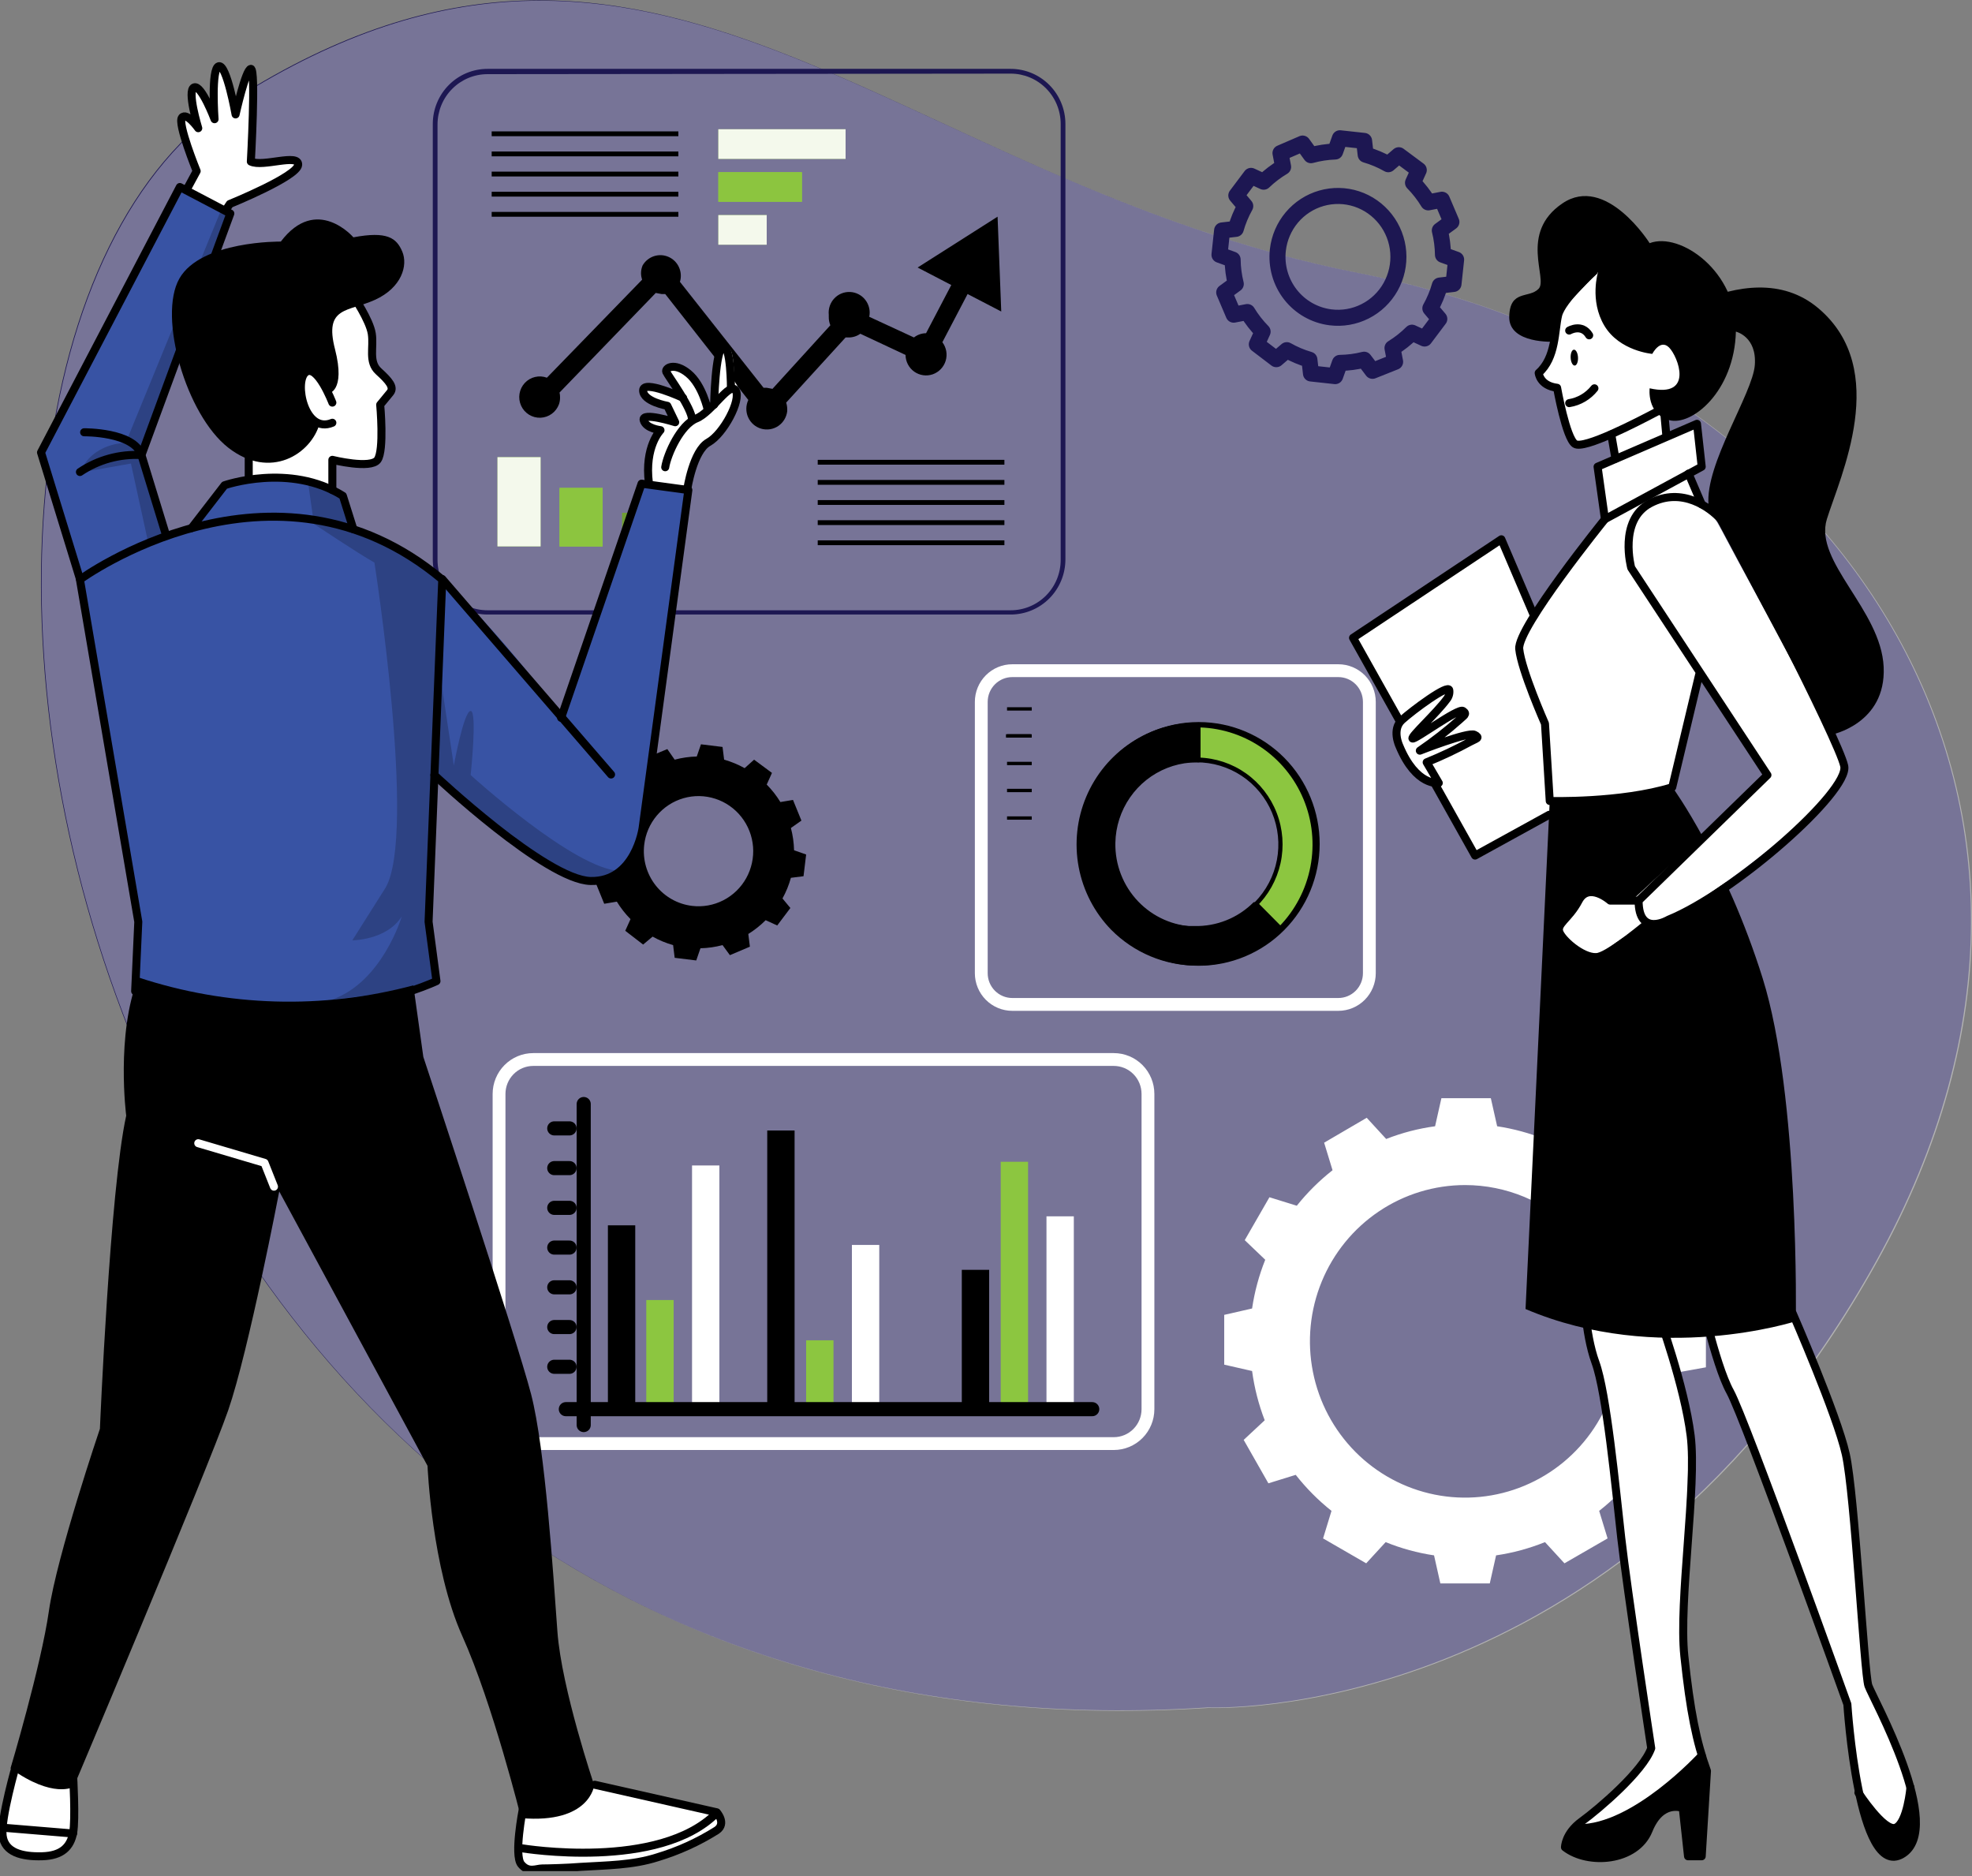 <svg width="123" height="117" viewBox="0 0 123 117" fill="none" xmlns="http://www.w3.org/2000/svg">
<rect x="0" y="0" width="123" height="117" fill="#808080" stroke="none"/>
<g clip-path="url(#clip0_5_2944)">
<path d="M75.342 106.483C75.342 106.483 100.893 107.673 117.03 78.632C133.168 49.591 114.177 22.83 84.821 17.048C55.465 11.266 40.836 -10.44 14.662 6.145C-11.513 22.73 3.018 111.208 75.342 106.483Z" fill="#1D1752"/>
<path opacity="0.4" d="M75.407 106.516C75.407 106.516 100.958 107.706 117.096 78.665C133.234 49.624 114.242 22.83 84.854 17.048C55.465 11.266 40.869 -10.407 14.694 6.178C-11.48 22.764 3.083 111.241 75.407 106.516Z" fill="white"/>
<path d="M76.227 14.372L76.063 15.892L76.883 16.189C76.889 16.702 76.956 17.212 77.08 17.709L76.358 18.237L76.949 19.625L77.802 19.46C78.07 19.903 78.39 20.313 78.753 20.682L78.392 21.475L79.606 22.4L80.262 21.838C80.707 22.091 81.18 22.291 81.672 22.433L81.77 23.292L83.279 23.457L83.574 22.631C84.083 22.625 84.59 22.559 85.083 22.433L85.608 23.127L87.018 22.565L86.854 21.706C87.295 21.436 87.702 21.114 88.068 20.748L88.855 21.112L89.774 19.889L89.216 19.229C89.468 18.78 89.666 18.303 89.806 17.808L90.659 17.709L90.823 16.189L90.003 15.892C89.996 15.379 89.93 14.869 89.806 14.372L90.528 13.843L89.938 12.456L89.085 12.621C88.816 12.177 88.497 11.767 88.134 11.398L88.494 10.605L87.248 9.68L86.592 10.242C86.147 9.988 85.673 9.789 85.182 9.647L85.083 8.788L83.574 8.623L83.279 9.449C82.769 9.467 82.263 9.545 81.77 9.68L81.246 8.953L79.868 9.548L80.032 10.407C79.594 10.668 79.186 10.978 78.818 11.332L78.031 10.969L77.113 12.191L77.67 12.852C77.419 13.301 77.221 13.778 77.08 14.273L76.227 14.372ZM79.704 15.594C79.788 14.846 80.091 14.139 80.574 13.564C81.058 12.989 81.7 12.572 82.419 12.366C83.139 12.16 83.903 12.173 84.615 12.405C85.326 12.638 85.953 13.078 86.416 13.67C86.879 14.262 87.156 14.979 87.213 15.73C87.27 16.481 87.104 17.233 86.737 17.889C86.369 18.545 85.816 19.076 85.147 19.414C84.479 19.753 83.726 19.884 82.984 19.79C81.999 19.666 81.103 19.156 80.489 18.371C79.875 17.585 79.593 16.588 79.704 15.594Z" stroke="#1D1752" stroke-linejoin="round"/>
<path d="M37.031 51.606L36.867 52.961L37.622 53.225C37.632 53.694 37.698 54.16 37.818 54.613L37.162 55.075L37.687 56.364L38.474 56.232C38.716 56.627 39.002 56.993 39.327 57.322L38.999 58.049L40.114 58.908L40.705 58.412C41.109 58.638 41.539 58.816 41.984 58.941L42.082 59.734L43.427 59.899L43.69 59.139C44.155 59.128 44.617 59.062 45.067 58.941L45.526 59.569L46.773 59.04L46.674 58.247C47.067 58.004 47.43 57.715 47.757 57.388L48.478 57.718L49.298 56.628L48.806 56.033C49.031 55.626 49.207 55.194 49.331 54.745L50.118 54.646L50.282 53.291L49.528 53.027C49.517 52.558 49.451 52.093 49.331 51.639L49.987 51.177L49.462 49.888L48.675 50.02C48.434 49.625 48.148 49.259 47.822 48.93L48.15 48.203L47.035 47.377L46.445 47.906C46.041 47.68 45.611 47.502 45.166 47.377L45.067 46.584L43.722 46.419L43.46 47.179C42.995 47.191 42.532 47.257 42.082 47.377L41.623 46.717L40.344 47.245L40.475 48.038C40.083 48.282 39.72 48.57 39.393 48.897L38.671 48.567L37.851 49.69L38.343 50.285C38.119 50.692 37.943 51.125 37.818 51.573L37.031 51.606ZM40.18 52.697C40.256 52.02 40.53 51.382 40.967 50.863C41.403 50.344 41.983 49.967 42.633 49.78C43.282 49.593 43.972 49.605 44.615 49.814C45.258 50.022 45.825 50.419 46.244 50.952C46.664 51.486 46.916 52.133 46.97 52.811C47.023 53.489 46.876 54.168 46.546 54.762C46.216 55.356 45.719 55.838 45.117 56.146C44.515 56.455 43.836 56.577 43.165 56.496C42.27 56.388 41.454 55.928 40.894 55.216C40.335 54.505 40.078 53.599 40.18 52.697Z" fill="black"/>
<path d="M106.403 85.273V82.167L104.665 81.77C104.525 80.719 104.26 79.687 103.878 78.698L105.19 77.475L103.648 74.766L101.942 75.295C101.299 74.463 100.561 73.709 99.745 73.048L100.27 71.33L97.58 69.778L96.399 71.066C95.429 70.673 94.416 70.396 93.382 70.24L92.988 68.489H89.905L89.511 70.24C88.467 70.381 87.443 70.647 86.461 71.033L85.247 69.711L82.59 71.264L83.115 72.982C82.289 73.631 81.541 74.374 80.885 75.196L79.179 74.667L77.638 77.343L78.917 78.566C78.526 79.543 78.25 80.563 78.097 81.605L76.358 82.002V85.107L78.097 85.504C78.239 86.556 78.503 87.587 78.884 88.576L77.572 89.799L79.114 92.508L80.819 91.98C81.473 92.814 82.221 93.568 83.05 94.226L82.525 95.944L85.214 97.497L86.428 96.175C87.398 96.57 88.411 96.847 89.446 97.001L89.839 98.752H92.922L93.316 97.001C94.362 96.848 95.385 96.57 96.366 96.175L97.58 97.497L100.27 95.944L99.745 94.226C100.571 93.578 101.319 92.835 101.975 92.013L103.681 92.541L105.222 89.832L103.943 88.609C104.333 87.632 104.608 86.612 104.763 85.57L106.403 85.273ZM101.057 83.654C101.057 85.581 100.489 87.466 99.426 89.069C98.363 90.671 96.852 91.921 95.084 92.658C93.316 93.396 91.37 93.589 89.493 93.213C87.616 92.837 85.892 91.909 84.539 90.546C83.186 89.182 82.264 87.446 81.891 85.555C81.517 83.665 81.709 81.705 82.441 79.924C83.174 78.143 84.414 76.621 86.005 75.55C87.596 74.479 89.467 73.907 91.381 73.907C93.947 73.907 96.408 74.934 98.223 76.762C100.037 78.59 101.057 81.069 101.057 83.654Z" fill="white"/>
<path d="M52.742 8.061H44.805V9.908H52.742V8.061Z" fill="#8CC640"/>
<path d="M50.02 10.738H44.805V12.584H50.02V10.738Z" fill="#8CC640"/>
<path d="M47.822 13.414H44.805V15.261H47.822V13.414Z" fill="#8CC640"/>
<path opacity="0.9" d="M52.742 8.061H44.805V9.908H52.742V8.061Z" fill="white"/>
<path opacity="0.9" d="M50.02 10.738H44.805V12.584H50.02V10.738Z" fill="#8CC640"/>
<path opacity="0.9" d="M47.822 13.414H44.805V15.261H47.822V13.414Z" fill="white"/>
<path d="M33.718 28.512H31.029V34.076H33.718V28.512Z" fill="#8CC640"/>
<path d="M37.589 30.429H34.899V34.083H37.589V30.429Z" fill="#8CC640"/>
<path d="M41.492 31.981H38.802V34.086H41.492V31.981Z" fill="#8CC640"/>
<path opacity="0.9" d="M33.718 28.512H31.029V34.076H33.718V28.512Z" fill="white"/>
<path opacity="0.9" d="M37.589 30.429H34.899V34.083H37.589V30.429Z" fill="#8CC640"/>
<path opacity="0.2" d="M41.492 31.981H38.802V34.086H41.492V31.981Z" fill="black"/>
<path d="M63.042 38.325H30.406C29.501 38.325 28.633 37.963 27.994 37.318C27.354 36.674 26.994 35.8 26.994 34.889V7.731C26.994 6.82 27.354 5.946 27.994 5.301C28.633 4.657 29.501 4.295 30.406 4.295H63.042C63.946 4.295 64.814 4.657 65.454 5.301C66.093 5.946 66.453 6.82 66.453 7.731V34.889C66.453 35.8 66.093 36.674 65.454 37.318C64.814 37.963 63.946 38.325 63.042 38.325ZM30.406 4.625C29.579 4.625 28.787 4.956 28.202 5.545C27.618 6.133 27.29 6.932 27.29 7.764V34.922C27.29 35.754 27.618 36.553 28.202 37.141C28.787 37.73 29.579 38.06 30.406 38.06H63.042C63.868 38.06 64.661 37.73 65.245 37.141C65.829 36.553 66.158 35.754 66.158 34.922V7.731C66.158 6.899 65.829 6.1 65.245 5.512C64.661 4.923 63.868 4.592 63.042 4.592L30.406 4.625Z" fill="#1D1752"/>
<path d="M62.648 28.678H51.004V28.978H62.648V28.678Z" fill="black"/>
<path d="M62.648 29.933H51.004V30.234H62.648V29.933Z" fill="black"/>
<path d="M62.648 31.189H51.004V31.489H62.648V31.189Z" fill="black"/>
<path d="M62.648 32.444H51.004V32.745H62.648V32.444Z" fill="black"/>
<path d="M62.648 33.699H51.004V34H62.648V33.699Z" fill="black"/>
<path d="M42.312 8.194H30.668V8.494H42.312V8.194Z" fill="black"/>
<path d="M42.312 9.449H30.668V9.75H42.312V9.449Z" fill="black"/>
<path d="M42.312 10.704H30.668V11.005H42.312V10.704Z" fill="black"/>
<path d="M42.312 11.96H30.668V12.261H42.312V11.96Z" fill="black"/>
<path d="M42.312 13.216H30.668V13.516H42.312V13.216Z" fill="black"/>
<path d="M60.352 18.337L62.451 19.427L62.222 13.513L57.236 16.684L59.335 17.775L57.761 20.781C57.487 20.784 57.222 20.877 57.006 21.046L54.218 19.757C54.256 19.575 54.254 19.387 54.212 19.207C54.17 19.026 54.091 18.856 53.978 18.709C53.865 18.562 53.722 18.441 53.559 18.355C53.396 18.269 53.216 18.219 53.032 18.21C52.848 18.2 52.664 18.231 52.493 18.299C52.321 18.368 52.167 18.473 52.04 18.608C51.913 18.742 51.816 18.902 51.756 19.078C51.696 19.254 51.674 19.44 51.693 19.625C51.689 19.669 51.689 19.713 51.693 19.757C51.689 19.938 51.723 20.118 51.791 20.286L48.183 24.25L47.822 24.184H47.626L42.41 17.577C42.502 17.274 42.48 16.949 42.348 16.662C42.217 16.375 41.986 16.147 41.698 16.021C41.411 15.894 41.088 15.879 40.79 15.977C40.492 16.075 40.24 16.28 40.082 16.552C40.016 16.709 39.982 16.878 39.983 17.048C39.985 17.183 40.008 17.316 40.049 17.444L34.112 23.556C33.875 23.468 33.617 23.451 33.37 23.511C33.124 23.569 32.9 23.701 32.728 23.888C32.556 24.075 32.443 24.309 32.403 24.561C32.363 24.813 32.398 25.071 32.504 25.303C32.609 25.534 32.781 25.729 32.997 25.863C33.213 25.996 33.463 26.062 33.716 26.052C33.969 26.041 34.214 25.956 34.418 25.806C34.623 25.656 34.779 25.448 34.866 25.209C34.913 25.07 34.935 24.925 34.932 24.779C34.934 24.679 34.923 24.579 34.899 24.482L40.902 18.27L41.262 18.337H41.492L46.674 24.944C46.595 25.113 46.553 25.298 46.551 25.485C46.549 25.673 46.588 25.858 46.665 26.029C46.742 26.199 46.855 26.351 46.995 26.473C47.136 26.595 47.302 26.685 47.481 26.736C47.66 26.787 47.848 26.798 48.031 26.769C48.215 26.739 48.39 26.67 48.544 26.566C48.698 26.461 48.828 26.324 48.924 26.164C49.021 26.003 49.081 25.824 49.102 25.638C49.105 25.594 49.105 25.55 49.102 25.506C49.1 25.371 49.078 25.237 49.036 25.109L52.742 21.046H52.939C53.198 21.046 53.45 20.965 53.661 20.814L56.482 22.136C56.483 22.34 56.533 22.541 56.627 22.722C56.721 22.903 56.856 23.058 57.022 23.177C57.187 23.294 57.378 23.371 57.579 23.4C57.779 23.429 57.984 23.41 58.176 23.344C58.367 23.277 58.541 23.166 58.681 23.019C58.822 22.872 58.926 22.694 58.985 22.498C59.044 22.303 59.056 22.096 59.02 21.895C58.983 21.695 58.901 21.505 58.778 21.343L60.352 18.337Z" fill="black"/>
<path d="M63.14 41.827C62.627 41.827 62.135 42.032 61.772 42.398C61.409 42.763 61.205 43.259 61.205 43.776V60.692C61.205 61.209 61.409 61.705 61.772 62.07C62.135 62.436 62.627 62.641 63.14 62.641H83.476C83.989 62.641 84.481 62.436 84.844 62.07C85.207 61.705 85.411 61.209 85.411 60.692V43.776C85.411 43.259 85.207 42.763 84.844 42.398C84.481 42.032 83.989 41.827 83.476 41.827H63.14Z" stroke="white" stroke-width="0.8" stroke-linejoin="round"/>
<path d="M64.354 44.107H62.812V44.315H64.354V44.107Z" fill="black"/>
<path d="M64.354 45.791H62.812V46H64.354V45.791Z" fill="black"/>
<path d="M64.354 47.51H62.812V47.718H64.354V47.51Z" fill="black"/>
<path d="M64.354 49.194H62.812V49.403H64.354V49.194Z" fill="black"/>
<path d="M64.288 45.791H62.746V46H64.288V45.791Z" fill="black"/>
<path d="M64.354 50.913H62.812V51.121H64.354V50.913Z" fill="black"/>
<path d="M74.489 60.097C75.956 60.13 77.399 59.723 78.637 58.928C79.874 58.134 80.849 56.987 81.439 55.634C82.029 54.28 82.207 52.781 81.95 51.326C81.693 49.87 81.013 48.525 79.997 47.459C78.98 46.393 77.672 45.655 76.239 45.339C74.805 45.022 73.311 45.141 71.945 45.681C70.579 46.221 69.403 47.157 68.565 48.37C67.728 49.584 67.266 51.02 67.24 52.498C67.205 54.473 67.948 56.382 69.306 57.806C70.665 59.23 72.528 60.054 74.489 60.097ZM74.751 47.377C75.789 47.397 76.797 47.726 77.649 48.324C78.501 48.921 79.158 49.759 79.537 50.732C79.916 51.705 80.001 52.77 79.779 53.791C79.557 54.812 79.04 55.745 78.293 56.47C77.545 57.195 76.601 57.681 75.579 57.866C74.558 58.05 73.505 57.926 72.553 57.508C71.602 57.09 70.795 56.397 70.235 55.517C69.674 54.637 69.385 53.61 69.405 52.564C69.431 51.168 70.004 49.839 71 48.867C71.995 47.895 73.332 47.36 74.718 47.377H74.751Z" fill="#8CC640"/>
<path d="M69.306 57.983C70.716 59.41 72.631 60.214 74.63 60.221C76.628 60.227 78.548 59.434 79.966 58.016C79.988 57.987 79.999 57.952 79.999 57.917C79.999 57.881 79.988 57.846 79.966 57.818L78.425 56.265H78.195C77.71 56.753 77.131 57.137 76.494 57.392C75.857 57.648 75.174 57.77 74.489 57.752H74.128C73.016 57.688 71.956 57.258 71.11 56.529L70.881 56.331C70.017 55.459 69.488 54.307 69.386 53.08C69.284 51.853 69.616 50.629 70.323 49.624H70.356L70.454 49.492C70.958 48.846 71.608 48.333 72.35 47.993C73.092 47.654 73.905 47.499 74.718 47.543C74.738 47.548 74.759 47.548 74.779 47.544C74.799 47.54 74.817 47.531 74.833 47.518C74.849 47.505 74.862 47.489 74.87 47.47C74.879 47.451 74.883 47.431 74.882 47.41V45.23C74.883 45.191 74.87 45.154 74.847 45.123C74.823 45.093 74.789 45.072 74.751 45.065C73.261 45.053 71.8 45.487 70.554 46.311C69.308 47.135 68.332 48.312 67.75 49.694C67.167 51.076 67.004 52.601 67.281 54.076C67.558 55.551 68.263 56.911 69.306 57.983Z" fill="black"/>
<path d="M74.784 45.032C76.783 45.036 78.699 45.84 80.111 47.266C81.522 48.692 82.314 50.625 82.312 52.639C82.309 54.653 81.514 56.583 80.099 58.007C78.685 59.43 76.767 60.229 74.768 60.229C72.768 60.229 70.851 59.43 69.436 58.007C68.022 56.583 67.226 54.653 67.224 52.639C67.221 50.625 68.013 48.692 69.424 47.266C70.836 45.84 72.752 45.036 74.751 45.032H74.784ZM74.489 59.965C75.921 59.991 77.328 59.589 78.533 58.809C79.739 58.03 80.688 56.909 81.261 55.587C81.834 54.265 82.006 52.802 81.754 51.382C81.502 49.961 80.839 48.648 79.847 47.608C78.855 46.567 77.579 45.846 76.181 45.535C74.782 45.224 73.324 45.337 71.989 45.86C70.654 46.383 69.504 47.293 68.682 48.475C67.86 49.656 67.404 51.056 67.371 52.498C67.336 54.438 68.065 56.313 69.399 57.712C70.733 59.112 72.563 59.922 74.489 59.965ZM74.751 47.245C75.813 47.272 76.844 47.614 77.713 48.229C78.582 48.845 79.251 49.706 79.635 50.704C80.019 51.701 80.101 52.791 79.871 53.836C79.64 54.881 79.108 55.833 78.341 56.574C77.574 57.314 76.606 57.809 75.56 57.997C74.514 58.184 73.437 58.055 72.463 57.626C71.49 57.197 70.665 56.488 70.091 55.587C69.517 54.686 69.222 53.634 69.241 52.564C69.254 51.85 69.406 51.145 69.691 50.49C69.975 49.836 70.385 49.244 70.897 48.75C71.409 48.255 72.014 47.868 72.675 47.61C73.336 47.352 74.042 47.228 74.751 47.245ZM74.554 57.785C75.56 57.804 76.548 57.523 77.395 56.976C78.241 56.43 78.908 55.643 79.311 54.715C79.713 53.787 79.833 52.76 79.656 51.763C79.479 50.766 79.013 49.844 78.316 49.114C77.619 48.384 76.722 47.879 75.74 47.662C74.758 47.445 73.734 47.527 72.798 47.896C71.862 48.265 71.055 48.906 70.481 49.737C69.906 50.568 69.588 51.552 69.569 52.564C69.556 53.237 69.674 53.906 69.918 54.532C70.161 55.158 70.525 55.73 70.988 56.215C71.451 56.7 72.004 57.088 72.616 57.357C73.228 57.626 73.887 57.772 74.554 57.785Z" fill="black"/>
<path d="M36.408 68.853V88.874" stroke="black" stroke-width="0.88" stroke-linecap="round" stroke-linejoin="round"/>
<path d="M39.622 76.418H37.917V87.893H39.622V76.418Z" fill="black"/>
<path d="M42.017 81.077H40.311V87.866H42.017V81.077Z" fill="#8CC640"/>
<path d="M44.87 72.685H43.165V87.87H44.87V72.685Z" fill="white"/>
<path d="M49.561 70.504H47.855V87.876H49.561V70.504Z" fill="black"/>
<path d="M51.988 83.588H50.282V87.886H51.988V83.588Z" fill="#8CC640"/>
<path d="M54.842 77.641H53.136V87.899H54.842V77.641Z" fill="white"/>
<path d="M61.697 79.194H59.991V87.879H61.697V79.194Z" fill="black"/>
<path d="M64.124 72.454H62.418V87.879H64.124V72.454Z" fill="#8CC640"/>
<path d="M66.978 75.857H65.272V87.876H66.978V75.857Z" fill="white"/>
<path d="M34.571 85.24H35.522" stroke="black" stroke-width="0.88" stroke-linecap="round" stroke-linejoin="round"/>
<path d="M34.571 82.762H35.522" stroke="black" stroke-width="0.88" stroke-linecap="round" stroke-linejoin="round"/>
<path d="M34.571 80.284H35.522" stroke="black" stroke-width="0.88" stroke-linecap="round" stroke-linejoin="round"/>
<path d="M34.571 77.806H35.522" stroke="black" stroke-width="0.88" stroke-linecap="round" stroke-linejoin="round"/>
<path d="M34.571 75.328H35.522" stroke="black" stroke-width="0.88" stroke-linecap="round" stroke-linejoin="round"/>
<path d="M34.571 72.85H35.522" stroke="black" stroke-width="0.88" stroke-linecap="round" stroke-linejoin="round"/>
<path d="M34.571 70.372H35.522" stroke="black" stroke-width="0.88" stroke-linecap="round" stroke-linejoin="round"/>
<path d="M35.293 87.883H68.126" stroke="black" stroke-width="0.88" stroke-linecap="round" stroke-linejoin="round"/>
<path d="M33.259 66.077C32.694 66.077 32.151 66.303 31.752 66.706C31.352 67.109 31.127 67.655 31.127 68.225V87.883C31.127 88.452 31.352 88.999 31.752 89.401C32.151 89.804 32.694 90.03 33.259 90.03H69.47C70.036 90.03 70.578 89.804 70.978 89.401C71.378 88.999 71.602 88.452 71.602 87.883V68.225C71.602 67.655 71.378 67.109 70.978 66.706C70.578 66.303 70.036 66.077 69.47 66.077H33.259Z" stroke="white" stroke-width="0.8" stroke-linejoin="round"/>
<path d="M4.559 110.019C4.559 110.019 5.314 115.106 3.477 115.635C1.64 116.164 0.361 115.47 0.131 114.71C-0.098 113.95 1.509 108.499 1.509 108.499L4.559 110.019Z" fill="white"/>
<path d="M36.474 111.175L44.444 113.091C44.444 113.091 45.034 113.455 44.969 113.983C44.903 114.512 41.262 115.932 40.246 116.098C39.229 116.263 33.325 117.056 32.505 116.329C31.685 115.602 33.423 109.82 33.423 109.82L36.474 111.175Z" fill="white"/>
<path d="M22.042 18.237C22.042 18.237 23.157 19.955 23.19 20.814C23.222 21.673 23.091 22.665 23.616 23.16C24.141 23.656 24.534 24.217 24.338 24.482L23.714 25.241C23.714 25.241 24.272 28.149 23.55 28.677C22.829 29.206 20.73 28.677 20.73 28.677V30.561C20.73 30.561 17.745 29.57 15.646 29.768L15.285 25.737C15.285 25.737 19.778 17.015 22.042 18.237Z" fill="white"/>
<path d="M40.475 30.131C40.475 30.131 40.213 28.083 41.197 26.827C41.197 26.827 40.016 26.629 40.147 26.2C40.278 25.77 42.115 26.332 42.115 26.332L41.623 25.308C41.623 25.308 39.918 24.746 40.114 24.184C40.311 23.623 42.87 24.977 42.87 24.977C42.87 24.977 41.361 23.722 41.59 23.193C41.82 22.665 43.329 22.665 44.149 25.407L44.575 24.878C44.575 24.878 44.706 21.773 45.133 21.607C45.559 21.442 45.789 21.971 45.789 23.755C45.789 23.755 46.445 24.548 46.018 25.241C45.592 25.935 44.608 27.422 43.788 27.984C42.968 28.545 42.968 30.759 42.968 30.759L40.475 30.131Z" fill="white"/>
<path d="M14.071 13.182L14.465 12.687C14.465 12.687 18.696 10.804 18.565 10.209C18.434 9.614 16.072 10.44 15.613 10.11C15.154 9.779 16.039 4.526 15.613 4.328C15.186 4.13 14.694 6.938 14.694 6.938C14.694 6.938 14.071 4.064 13.612 4.13C13.153 4.196 13.35 7.103 13.35 7.103C13.35 7.103 12.464 5.253 12.103 5.418C11.742 5.584 12.267 7.863 12.267 7.863C12.267 7.863 11.611 7.07 11.349 7.335C11.431 8.497 11.744 9.632 12.267 10.671L11.349 12.224L14.071 13.182Z" fill="white"/>
<path d="M40.016 30.131L42.935 30.528C42.935 30.528 40.803 48.699 40.18 50.946C39.557 53.192 38.999 54.811 36.834 54.91C34.67 55.009 27.093 48.567 27.093 48.567L26.732 57.487L27.224 61.188C27.224 61.188 17.909 66.11 8.43 61.815L8.626 57.487L5.215 37.631L2.526 28.215L11.218 11.663L14.366 13.315L8.823 28.413L10.365 33.435L12.103 32.741L14.038 30.263C14.038 30.263 17.286 28.545 21.418 30.924L22.074 33.006C22.074 33.006 26.896 33.369 35.063 44.767L40.016 30.131Z" fill="#3853A4"/>
<path opacity="0.2" d="M19.221 30.131L19.582 32.675C19.582 32.675 22.304 34.492 23.354 35.087C23.354 35.087 26.01 52.036 24.042 55.373L21.976 58.644C21.976 58.644 24.108 58.644 25.059 57.157C25.059 57.157 23.846 61.254 20.697 62.344C20.697 62.344 25.551 61.848 27.224 61.188L26.732 57.487L27.519 36.871C27.519 36.871 28.274 35.483 22.042 33.006L21.123 30.759L19.221 30.131Z" fill="black"/>
<path d="M22.042 18.469C22.042 18.469 23.058 19.955 23.19 20.814C23.321 21.673 22.96 22.565 23.616 23.16C24.272 23.755 24.6 24.151 24.338 24.482L23.714 25.241C23.714 25.241 23.977 28.083 23.55 28.678C23.124 29.272 20.73 28.678 20.73 28.678V30.561" stroke="black" stroke-width="0.5" stroke-linecap="round" stroke-linejoin="round"/>
<path d="M20.73 25.109C20.73 25.109 19.778 22.631 19.057 23.226C18.335 23.821 18.991 27.092 20.73 26.365" stroke="black" stroke-width="0.5" stroke-linecap="round" stroke-linejoin="round"/>
<path d="M20.467 24.548C20.467 24.548 21.582 24.449 20.894 21.772C20.205 19.096 21.714 19.46 23.386 18.7C25.059 17.94 25.453 16.552 25.092 15.693C24.731 14.834 24.141 14.405 22.042 14.801C22.042 14.801 19.746 12.125 17.515 15.066C17.515 15.066 12.53 14.999 11.185 17.378C9.84 19.757 11.611 25.869 14.235 27.918C16.859 29.966 19.418 28.314 19.942 26.398C19.942 26.398 18.171 25.44 19.057 23.193C19.057 23.259 19.877 22.962 20.467 24.548Z" fill="black"/>
<path d="M4.986 36.144C4.986 36.144 17.056 27.323 27.585 36.144L26.732 57.487L27.224 61.188C27.224 61.188 18.335 65.383 8.43 61.815L8.626 57.487L4.986 36.144Z" stroke="black" stroke-width="0.5" stroke-linecap="round" stroke-linejoin="round"/>
<path d="M11.939 32.94L14.006 30.263C14.006 30.263 18.073 28.843 21.386 30.924L22.042 33.006" stroke="black" stroke-width="0.5" stroke-linecap="round" stroke-linejoin="round"/>
<path d="M27.585 36.111L38.114 48.302" stroke="black" stroke-width="0.5" stroke-linecap="round" stroke-linejoin="round"/>
<path d="M27.093 48.336C27.093 48.336 34.046 54.877 36.834 54.943C39.622 55.009 40.082 51.639 40.082 51.639L42.935 30.561L40.016 30.164L34.998 44.767" stroke="black" stroke-width="0.5" stroke-linecap="round" stroke-linejoin="round"/>
<path d="M42.87 30.495C42.87 30.495 43.23 28.116 44.182 27.587C45.133 27.059 46.248 24.944 45.887 24.349C45.526 23.755 44.411 25.704 43.427 26.101C42.443 26.497 41.623 28.314 41.492 29.14" stroke="black" stroke-width="0.5" stroke-linecap="round" stroke-linejoin="round"/>
<path d="M45.592 24.25C45.592 24.25 45.592 21.508 45.1 21.64C44.608 21.773 44.542 25.241 44.542 25.241" stroke="black" stroke-width="0.5" stroke-linecap="round" stroke-linejoin="round"/>
<path d="M44.149 25.572C44.149 25.572 43.821 24.019 42.935 23.292C42.05 22.565 41.459 22.962 41.558 23.193C41.656 23.424 43.198 25.506 43.165 26.2" stroke="black" stroke-width="0.5" stroke-linecap="round" stroke-linejoin="round"/>
<path d="M42.607 24.812C42.607 24.812 40.114 23.656 40.114 24.349C40.114 25.043 41.623 25.308 41.623 25.308L42.115 26.332C42.115 26.332 40.016 25.671 40.147 26.2C40.278 26.728 41.197 26.827 41.197 26.827C41.197 26.827 40.18 27.852 40.475 30.131" stroke="black" stroke-width="0.5" stroke-linecap="round" stroke-linejoin="round"/>
<path d="M25.781 61.452L26.404 65.912C26.404 65.912 32.242 83.522 33.128 86.958C34.014 90.394 34.506 98.191 34.768 101.759C35.03 105.327 37.064 111.34 37.064 111.34C37.064 111.34 36.802 113.752 32.505 113.388C32.505 113.388 30.734 106.252 28.831 102.023C26.929 97.794 26.666 91.418 26.666 91.418L17.417 74.304C17.417 74.304 15.514 84.248 14.235 87.949C12.956 91.649 3.969 112.926 4.592 111.439C4.592 111.439 3.313 112.199 0.656 110.283C0.656 110.283 2.558 103.906 3.05 100.47C3.542 97.034 6.232 89.105 6.232 89.105C6.232 89.105 6.855 74.172 7.872 69.579C7.872 69.579 7.216 64.524 8.626 60.956C14.176 62.79 20.136 62.962 25.781 61.452Z" fill="black"/>
<path d="M12.366 71.297L16.498 72.52L17.089 74.007" stroke="white" stroke-width="0.5" stroke-linecap="round" stroke-linejoin="round"/>
<path d="M32.603 112.86C32.603 112.86 32.046 115.701 32.505 116.263C32.964 116.825 33.456 116.527 33.817 116.527C34.178 116.527 35.424 116.494 36.211 116.428C37.818 116.329 39.458 116.329 41 115.833C42.305 115.441 43.551 114.875 44.706 114.148C45.33 113.719 44.706 113.025 44.706 113.025L37.097 111.307" stroke="black" stroke-width="0.5" stroke-linecap="round" stroke-linejoin="round"/>
<path d="M32.57 115.272C32.57 115.272 41.131 116.692 44.706 113.058" stroke="black" stroke-width="0.5" stroke-linecap="round" stroke-linejoin="round"/>
<path d="M1.017 110.019C1.017 110.019 0.033 113.422 0.164 114.479C0.295 115.536 1.378 115.8 2.624 115.767C3.87 115.734 4.395 115.173 4.559 114.314C4.723 113.455 4.559 110.712 4.559 110.712" stroke="black" stroke-width="0.5" stroke-linecap="round" stroke-linejoin="round"/>
<path d="M0.164 113.983L4.559 114.347" stroke="black" stroke-width="0.5" stroke-linecap="round" stroke-linejoin="round"/>
<path d="M11.677 11.762L12.267 10.671C12.267 10.671 11.054 7.698 11.349 7.335C11.644 6.971 12.366 7.995 12.366 7.995C12.366 7.995 11.644 5.65 12.103 5.451C12.562 5.253 13.382 7.434 13.382 7.434C13.382 7.434 13.153 4.262 13.645 4.13C14.137 3.998 14.694 7.136 14.694 7.136C14.694 7.136 15.318 4.328 15.646 4.295C15.974 4.262 15.646 10.077 15.646 10.077C16.4 10.44 18.63 9.548 18.598 10.275C18.565 11.002 14.334 12.72 14.334 12.72L14.137 13.017" stroke="black" stroke-width="0.5" stroke-linecap="round" stroke-linejoin="round"/>
<path d="M4.986 36.111L2.558 28.215L11.218 11.663L14.366 13.315L8.823 28.38L10.365 33.402" stroke="black" stroke-width="0.5" stroke-linecap="round" stroke-linejoin="round"/>
<path d="M5.248 26.959C5.248 26.959 8.364 26.927 8.823 28.38C7.464 28.303 6.117 28.674 4.986 29.437" stroke="black" stroke-width="0.5" stroke-linecap="round" stroke-linejoin="round"/>
<path d="M15.514 29.9V27.62" stroke="black" stroke-width="0.5" stroke-linecap="round" stroke-linejoin="round"/>
<path opacity="0.2" d="M27.519 42.521L28.306 47.741C28.306 47.741 28.93 44.338 29.356 44.338C29.782 44.338 29.356 48.336 29.356 48.336C29.356 48.336 35.883 54.282 38.704 54.316C38.704 54.316 37.13 55.439 35.555 54.613C33.981 53.787 27.093 48.336 27.093 48.336L27.519 42.521Z" fill="black"/>
<path opacity="0.2" d="M13.809 13.05L7.839 27.62C7.839 27.62 5.773 27.587 4.986 29.471L8.167 28.909L9.25 33.865L10.365 33.435L8.823 28.413L14.366 13.315L13.809 13.05Z" fill="black"/>
<path d="M95.973 38.688L93.644 33.633L84.394 39.779L92.004 53.357L97.941 49.954L95.973 38.688Z" fill="white"/>
<path d="M103.582 82.398C103.582 82.398 105.058 86.561 105.288 88.609C105.518 90.658 104.829 99.215 104.993 101.561C105.157 103.906 106.403 110.944 106.403 110.944C106.403 110.944 100.204 115.503 98.236 114.016C98.236 114.016 102.598 110.448 103.058 109.027L101.647 99.38L100.204 87.982C100.204 87.982 99.843 85.603 99.351 84.381C98.859 83.158 98.925 80.548 98.925 80.548L103.582 82.398Z" fill="white"/>
<path d="M103.451 82.002C103.451 82.002 105.058 86.396 105.452 89.535C105.846 92.673 104.698 99.843 105.058 103.279C105.419 106.715 105.813 108.631 106.469 110.448L106.141 115.767H105.288L104.96 112.761C104.96 112.761 103.615 112.199 102.828 114.148C102.041 116.098 99.056 116.329 97.613 115.206C97.613 115.206 97.613 114.347 98.662 113.587C99.712 112.827 102.5 110.448 102.992 109.027C102.992 109.027 101.483 99.116 101.122 95.911C100.762 92.706 100.204 86.859 99.515 84.975C98.826 83.092 98.794 80.383 98.794 80.383" stroke="black" stroke-width="0.5" stroke-linecap="round" stroke-linejoin="round"/>
<path d="M106.141 109.49C106.141 109.49 101.975 114.049 98.466 114.016" stroke="black" stroke-width="0.5" stroke-linecap="round" stroke-linejoin="round"/>
<path d="M98.203 114.016C98.782 114.074 99.366 113.995 99.909 113.785C100.86 113.455 104.238 111.803 105.911 109.721L106.436 110.316L106.174 115.668L105.321 115.8L104.993 112.794C104.993 112.794 103.91 112.298 103.189 113.521C102.467 114.743 101.975 115.602 100.729 115.899C99.482 116.197 97.646 115.239 97.646 115.239C97.646 115.239 97.318 114.743 98.203 114.016Z" fill="black"/>
<path d="M106.502 82.53C106.887 83.978 107.358 85.401 107.912 86.792C108.666 88.51 115.095 105.922 115.095 105.922C115.095 105.922 115.587 115.338 118.31 115.305C121.032 115.272 118.211 108.73 118.211 108.73L116.538 105.129C116.538 105.129 115.915 94.59 115.128 90.691L111.782 81.605L106.502 82.53Z" fill="white"/>
<path d="M111.815 81.903C111.815 81.903 114.57 88.213 115.128 90.691C115.686 93.169 116.276 104.369 116.538 105.129C116.801 105.889 121.36 114.016 118.638 115.635C115.915 117.254 115.226 106.285 115.226 106.285C115.226 106.285 108.863 88.51 107.912 86.792C106.961 85.074 105.911 80.119 105.911 80.119L111.815 81.903Z" stroke="black" stroke-width="0.5" stroke-linecap="round" stroke-linejoin="round"/>
<path d="M119.162 111.472C119.162 111.472 118.966 113.686 118.244 113.983C117.522 114.281 115.915 111.803 115.915 111.803" stroke="black" stroke-width="0.5" stroke-linecap="round" stroke-linejoin="round"/>
<path d="M115.948 112.199C115.948 112.199 116.932 115.965 118.244 115.8C119.556 115.635 119.786 113.554 119.162 111.935C119.162 111.935 118.933 113.587 118.244 113.983C117.555 114.38 115.948 112.199 115.948 112.199Z" fill="black"/>
<path d="M104.337 49.128C104.337 49.128 107.65 53.688 109.946 61.022C112.242 68.357 112.012 82.398 112.012 82.398C112.012 82.398 103.451 85.174 95.153 81.638L96.662 49.954C96.662 49.954 102.008 50.087 104.337 49.128Z" fill="black"/>
<path d="M100.04 16.057C100.04 16.057 97.449 18.502 97.154 20.087C96.908 21.205 96.51 22.284 95.973 23.292C96.245 23.719 96.648 24.044 97.121 24.217C97.121 24.217 97.285 27.488 98.236 27.719L100.499 27.125L100.729 28.512L103.943 27.29V25.407L106.403 23.788L105.518 19.559L101.516 17.676L100.04 16.057Z" fill="white"/>
<path d="M96.662 49.723L96.366 45.164C96.366 45.164 94.267 41.199 94.923 39.745C95.579 38.292 100.073 32.312 100.073 32.312L99.646 29.107L105.846 26.431L106.141 29.107L105.386 29.669L106.206 31.453C106.206 31.453 106.272 30.924 107.682 33.633C109.093 36.343 114.538 45.924 114.964 47.774C115.39 49.624 106.534 56.1 103.55 57.652C103.55 57.652 103.189 56.892 99.646 59.635C98.761 59.469 97.482 58.644 97.219 58.148C96.957 57.652 98.236 56.43 98.236 56.43C98.236 56.43 99.023 54.943 100.368 56.133H101.811L110.241 48.336L106.01 42.124L104.337 49.128C104.337 49.128 98.892 50.747 96.662 49.723Z" fill="white"/>
<path d="M99.646 29.107L100.106 32.378L106.141 29.107L105.846 26.431L99.646 29.107Z" stroke="black" stroke-width="0.5" stroke-linecap="round" stroke-linejoin="round"/>
<path d="M100.106 32.378C100.106 32.378 94.628 39.151 94.759 40.472C94.89 41.794 96.366 45.131 96.366 45.131L96.662 49.954C96.662 49.954 101.09 50.087 104.304 49.095L105.977 42.091" stroke="black" stroke-width="0.5" stroke-linecap="round" stroke-linejoin="round"/>
<path d="M110.241 48.336L101.746 35.417C101.746 35.417 100.926 32.444 102.926 31.387C104.927 30.329 106.698 31.684 107.322 32.378C107.945 33.072 114.702 46.188 115.03 47.774C115.358 49.36 108.207 55.67 104.074 57.355C104.074 57.355 102.205 58.478 102.205 56.166L110.241 48.336Z" stroke="black" stroke-width="0.5" stroke-linecap="round" stroke-linejoin="round"/>
<path d="M106.141 31.453L105.321 29.537" stroke="black" stroke-width="0.5" stroke-linecap="round" stroke-linejoin="round"/>
<path d="M102.139 56.166H100.434C100.434 56.166 99.089 54.976 98.466 56.166C97.842 57.355 97.022 57.619 97.285 58.181C97.547 58.743 98.892 59.866 99.712 59.668C100.532 59.469 102.762 57.586 102.762 57.586" stroke="black" stroke-width="0.5" stroke-linecap="round" stroke-linejoin="round"/>
<path d="M99.417 16.916C99.417 16.916 97.416 18.7 97.186 19.658C96.957 20.616 97.055 22.301 95.973 23.259C95.973 23.259 96.038 24.052 97.121 24.184C97.121 24.184 97.678 27.323 98.236 27.686C98.794 28.05 102.106 26.332 103.418 25.638C103.751 25.409 103.995 25.07 104.107 24.68" stroke="black" stroke-width="0.5" stroke-linecap="round" stroke-linejoin="round"/>
<path d="M97.875 25.142C98.496 25.042 99.057 24.712 99.45 24.217" stroke="black" stroke-width="0.5" stroke-linecap="round" stroke-linejoin="round"/>
<path d="M97.875 20.616C97.875 20.616 98.662 20.154 99.122 20.913" stroke="black" stroke-width="0.5" stroke-linecap="round" stroke-linejoin="round"/>
<path d="M98.221 22.798C98.347 22.792 98.439 22.565 98.425 22.292C98.412 22.018 98.298 21.802 98.171 21.808C98.044 21.815 97.953 22.042 97.967 22.315C97.98 22.588 98.094 22.805 98.221 22.798Z" fill="black"/>
<path d="M100.499 27.092L100.762 28.611" stroke="black" stroke-width="0.5" stroke-linecap="round" stroke-linejoin="round"/>
<path d="M103.058 22.07C103.058 22.07 103.55 21.112 104.107 21.673C104.665 22.235 105.682 24.845 102.894 24.217C102.894 24.217 102.697 25.803 104.107 26.2C105.518 26.596 108.174 24.416 108.273 20.682C108.371 16.949 104.796 14.438 102.894 15.165C102.894 15.165 100.171 10.837 97.449 12.687C94.726 14.537 96.563 17.378 95.973 18.006C95.382 18.634 94.169 18.039 94.136 19.757C94.103 21.475 96.957 21.31 96.957 21.31L97.318 19.427L99.679 16.949C99.679 16.949 99.122 18.733 100.073 20.319C101.024 21.905 103.058 22.07 103.058 22.07Z" fill="black"/>
<path d="M108.273 20.682C108.273 20.682 109.585 20.98 109.454 22.764C109.322 24.548 106.338 28.942 106.567 31.486L114.21 45.825C114.21 45.825 117.654 45.164 117.49 41.596C117.326 38.027 113.127 35.021 113.947 32.378C114.767 29.735 117.949 23.061 113.422 19.229C108.896 15.396 101.877 21.277 101.877 21.277L105.321 20.154L108.273 20.682Z" fill="black"/>
<path d="M95.678 38.391L93.644 33.633L84.394 39.779L92.004 53.357L96.629 50.813" stroke="black" stroke-width="0.5" stroke-linecap="round" stroke-linejoin="round"/>
<path d="M87.281 46.518C87.281 46.518 86.789 45.494 87.445 44.9C88.101 44.305 90.364 42.62 90.397 43.049C90.41 43.149 90.402 43.251 90.373 43.347C90.345 43.444 90.297 43.534 90.233 43.611C89.577 44.503 88.002 45.924 88.101 46.056C88.199 46.188 90.954 44.14 91.25 44.338C91.545 44.536 91.282 44.635 91.053 44.866C90.263 45.569 89.431 46.219 88.56 46.816C88.56 46.816 91.578 45.626 91.971 45.825C92.365 46.023 92.07 46.056 91.709 46.254C90.826 46.734 89.917 47.164 88.986 47.542L89.741 48.831C89.741 48.831 88.33 49.062 87.281 46.518Z" fill="white" stroke="black" stroke-width="0.5" stroke-linecap="round" stroke-linejoin="round"/>
<path d="M103.746 25.109L103.943 27.257" stroke="black" stroke-width="0.5" stroke-linejoin="round"/>
</g>
<defs>
<clipPath id="clip0_5_2944">
<rect width="123" height="116.692" fill="white"/>
</clipPath>
</defs>
</svg>

